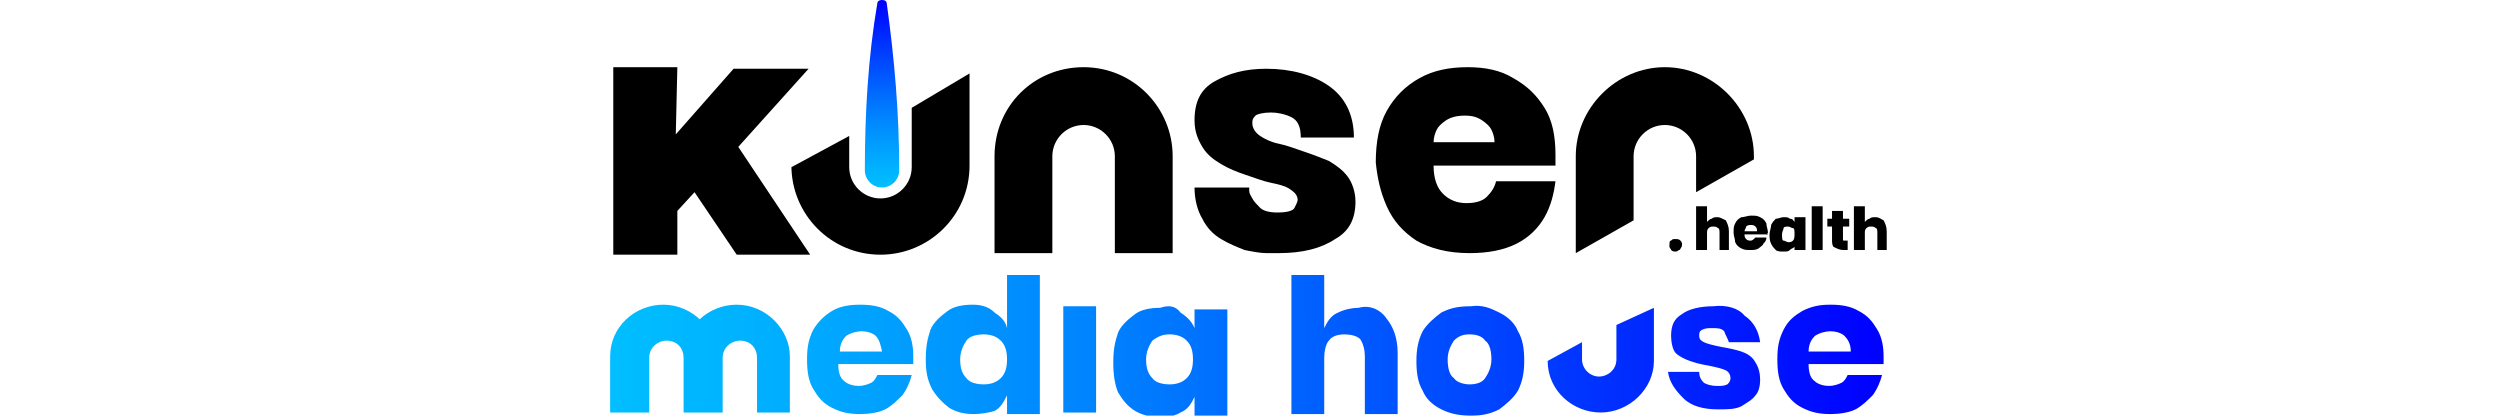 <?xml version="1.0" encoding="UTF-8"?> <svg xmlns="http://www.w3.org/2000/svg" viewBox="0 0 81.5 26.6" style="enable-background:new 0 0 81.5 26.6" xml:space="preserve" width="160"><path d="M4.1 16.3H0v-12h4.1L4 8.6l3.7-4.2h4.8L8 9.4l4.6 6.9H7.9l-2.7-4-1.1 1.2v2.8zm38.5-.1h-.8c-.4 0-.9-.1-1.4-.2-.5-.2-1-.4-1.5-.7-.5-.3-.9-.7-1.2-1.3-.3-.5-.5-1.2-.5-2h3.5v.2c0 .2.1.3.2.5s.3.4.5.6c.2.2.6.3 1.1.3.6 0 1-.1 1.1-.3s.2-.4.2-.5c0-.3-.2-.5-.5-.7s-.7-.3-1.2-.4c-.5-.1-1-.3-1.6-.5s-1.1-.4-1.6-.7-.9-.6-1.2-1.1-.5-1-.5-1.7c0-1.2.4-2 1.3-2.5s1.9-.8 3.3-.8c1.6 0 3 .4 4 1.1s1.6 1.8 1.6 3.3H44c0-.7-.2-1.1-.6-1.3-.4-.2-.9-.3-1.3-.3-.5 0-.9.1-1 .2-.2.2-.2.3-.2.5 0 .3.2.6.5.8s.7.4 1.2.5 1 .3 1.6.5 1.1.4 1.6.6c.5.3.9.6 1.2 1s.5 1 .5 1.6c0 1.1-.4 1.9-1.3 2.4-.9.6-2.1.9-3.6.9m12.2 0c-1.4 0-2.5-.3-3.4-.8-.9-.6-1.5-1.3-1.9-2.2s-.6-1.8-.7-2.8c0-1.3.2-2.4.7-3.3s1.2-1.6 2.1-2.1 1.9-.7 3.1-.7c1.1 0 2.1.2 2.9.7.9.5 1.5 1.1 2 1.9s.7 1.8.7 3v.7h-7.8c0 .8.2 1.4.6 1.8.4.4.9.6 1.5.6.5 0 1-.1 1.3-.4.3-.3.5-.6.6-1h3.8c-.1.8-.3 1.6-.7 2.3s-1 1.3-1.8 1.7c-.8.4-1.8.6-3 .6m1.6-7.1c0-.3-.1-.6-.2-.8-.1-.2-.3-.4-.6-.6-.3-.2-.6-.3-1.1-.3s-.9.1-1.2.3-.5.4-.6.6-.2.5-.2.8h3.9zm-28.3 7.1V10c0-1.1.9-2 2-2s2 .9 2 2v6.2h3.7V10c0-3.1-2.5-5.7-5.7-5.7s-5.7 2.5-5.7 5.7v6.2h3.7z"></path><path d="M19.1 6.9v3.8c0 1.1-.9 2-2 2s-2-.9-2-2v-2l-3.7 2v-.1c0 3.1 2.5 5.7 5.7 5.7 3.1 0 5.7-2.5 5.7-5.7V4.7l-3.7 2.2z"></path><linearGradient id="a" gradientUnits="userSpaceOnUse" x1="-36.1" y1="826.143" x2="-36.1" y2="814.181" gradientTransform="translate(53.3 -814.163)"><stop offset="0" style="stop-color:#00beff"></stop><stop offset=".121" style="stop-color:#00afff"></stop><stop offset=".355" style="stop-color:#0087ff"></stop><stop offset=".677" style="stop-color:#0047ff"></stop><stop offset="1" style="stop-color:#00f"></stop></linearGradient><path d="M16.9.2c-.6 3.5-.8 7.1-.8 10.7 0 .6.5 1.1 1.1 1.1s1.1-.5 1.1-1.1c0-3.6-.3-7.1-.8-10.7 0-.1-.1-.2-.3-.2-.2 0-.3.1-.3.2" style="fill:url(#a)"></path><linearGradient id="b" gradientUnits="userSpaceOnUse" x1="-53.099" y1="836.244" x2="28.013" y2="836.244" gradientTransform="translate(53.3 -814.163)"><stop offset="0" style="stop-color:#00beff"></stop><stop offset=".121" style="stop-color:#00afff"></stop><stop offset=".355" style="stop-color:#0087ff"></stop><stop offset=".677" style="stop-color:#0047ff"></stop><stop offset="1" style="stop-color:#00f"></stop></linearGradient><path d="M19.2 23.3h-4.8c0 .5.1.9.4 1.1.2.2.6.3.9.3s.6-.1.8-.2c.2-.1.3-.3.4-.5h2.2c-.1.4-.3.9-.6 1.3-.3.3-.7.7-1.1.9s-1 .3-1.6.3c-.7 0-1.2-.1-1.8-.4s-.9-.7-1.2-1.2-.4-1.1-.4-1.9c0-.8.1-1.3.4-1.9.3-.5.7-.9 1.2-1.2s1.1-.4 1.8-.4 1.3.1 1.8.4c.6.3.9.7 1.2 1.2.3.5.4 1.1.4 1.7v.5zm-2.4-1.8c-.2-.2-.6-.3-.9-.3s-.7.1-1 .3c-.2.2-.4.5-.4 1h2.7c-.1-.5-.2-.8-.4-1zm7.6-1.5c.3.2.7.5.8 1v-3.4h2.1v8.9h-2.1v-1.2c-.2.4-.4.8-.8 1-.3.1-.9.2-1.3.2-.6 0-1.1-.1-1.6-.4-.4-.3-.8-.7-1.1-1.2-.3-.6-.4-1.1-.4-1.9 0-.8.1-1.3.3-1.9.2-.5.7-.9 1.1-1.2.4-.3 1-.4 1.6-.4.5 0 1 .1 1.4.5zm-1.8 1.8c-.2.3-.4.7-.4 1.2s.1.9.4 1.2c.2.3.7.4 1.1.4s.8-.1 1.1-.4.4-.7.4-1.2-.1-.9-.4-1.2c-.3-.3-.7-.4-1.1-.4s-.9.1-1.1.4zm8.3-2.2v6.8h-2.1v-6.8h2.1zm5.4.4c.3.2.7.5.9 1v-1.2h2.1v6.8h-2.1v-1.2c-.2.4-.4.8-.9 1-.3.2-.8.3-1.3.3s-1.1-.1-1.6-.4-.8-.7-1.1-1.2c-.2-.5-.3-1.1-.3-1.9s.1-1.3.3-1.9c.2-.5.7-.9 1.1-1.2s1-.4 1.6-.4c.6-.2 1-.1 1.3.3zm-1.8 1.8c-.2.3-.4.7-.4 1.2s.1.9.4 1.2c.2.3.7.4 1.1.4.4 0 .8-.1 1.1-.4.3-.3.4-.7.4-1.2s-.1-.9-.4-1.2c-.3-.3-.7-.4-1.1-.4-.4 0-.7.1-1.1.4zm15-1.4c.4.5.7 1.2.7 2.2v3.9h-2.1v-3.7c0-.4-.1-.8-.3-1.1-.2-.2-.6-.3-1-.3s-.8.1-1 .4c-.2.2-.3.7-.3 1.1v3.6h-2.1v-8.9h2.1V21c.2-.4.4-.8.9-1 .4-.2.9-.3 1.3-.3.7-.2 1.4.1 1.8.7zm7.2-.4c.6.3 1 .7 1.2 1.2.3.5.4 1.1.4 1.9 0 .7-.1 1.3-.4 1.9-.3.5-.8.9-1.2 1.2-.6.3-1.1.4-1.8.4s-1.3-.1-1.9-.4c-.6-.3-1-.7-1.2-1.2-.3-.5-.4-1.1-.4-1.9 0-.7.1-1.3.4-1.9.3-.5.8-.9 1.2-1.2.6-.3 1.1-.4 1.9-.4.7-.1 1.2.1 1.8.4zm-2.9 1.8c-.2.3-.4.7-.4 1.2s.1 1 .4 1.2c.2.3.7.4 1 .4.4 0 .8-.1 1-.4.2-.3.4-.7.4-1.2s-.1-1-.4-1.2c-.2-.3-.6-.4-1-.4s-.7.1-1 .4zm18.6-1.6c.6.4.9 1 1 1.7h-2c-.1-.3-.2-.4-.3-.7-.2-.2-.4-.2-.8-.2-.2 0-.4 0-.6.1s-.2.2-.2.4.1.3.3.4c.2.1.6.2 1.1.3.6.1 1 .2 1.3.3.3.1.7.3.9.7.2.3.3.7.3 1.1 0 .4-.1.8-.3 1-.2.3-.6.5-.9.7-.4.2-.9.2-1.5.2-.9 0-1.7-.2-2.2-.7s-.9-1-1-1.7h2c0 .3.1.5.3.7.2.1.4.2.9.2.2 0 .4 0 .6-.1.1-.1.2-.2.2-.4s-.1-.4-.3-.5c-.2-.1-.6-.2-1.1-.3-.6-.1-.9-.2-1.2-.3-.3-.1-.7-.3-.9-.5-.2-.2-.3-.7-.3-1.1 0-.7.2-1.1.7-1.4.4-.3 1.1-.5 2-.5.8-.1 1.6.1 2 .6zm8.9 3.1h-4.8c0 .5.1.9.4 1.1.2.2.6.3.9.3.3 0 .6-.1.8-.2.2-.1.3-.3.4-.5h2.2c-.1.4-.3.9-.6 1.3-.3.3-.7.7-1.1.9-.4.2-1 .3-1.6.3-.7 0-1.2-.1-1.8-.4-.6-.3-.9-.7-1.2-1.2-.3-.5-.4-1.1-.4-1.9 0-.8.1-1.3.4-1.9s.7-.9 1.2-1.2c.6-.3 1.1-.4 1.8-.4s1.3.1 1.8.4c.6.3.9.7 1.2 1.2s.4 1.1.4 1.7v.5zm-2.5-1.8c-.2-.2-.6-.3-.9-.3s-.7.1-1 .3c-.2.2-.4.5-.4 1h2.7c0-.5-.2-.8-.4-1zM2.3 26.4v-3.5c0-.7.6-1.1 1.1-1.1.7 0 1.1.5 1.1 1.1v3.5h2.1v-3.6c0-1.7-1.5-3.3-3.4-3.3-1.8 0-3.4 1.4-3.4 3.3v3.6h2.5zm4.7 0v-3.5c0-.7.6-1.1 1.1-1.1.7 0 1.1.5 1.1 1.1v3.5h2.1v-3.6c0-1.7-1.5-3.3-3.4-3.3-1.8 0-3.4 1.4-3.4 3.3v3.6H7zm57.2-5.6V23c0 .7-.6 1.1-1.1 1.1-.6 0-1.1-.5-1.1-1.1v-1.1l-2.2 1.2c0 1.9 1.6 3.3 3.4 3.3s3.4-1.5 3.4-3.3v-3.4l-2.4 1.1z" style="fill:url(#b)"></path><path d="M68 16.1c-.1 0-.2 0-.3-.1 0-.1-.1-.1-.1-.2s0-.2.1-.2c0-.1.1-.1.3-.1.1 0 .2 0 .2.1s.1.1.1.2 0 .2-.1.2c0 0-.1.1-.2.1M65.3 14.1V10c0-1.1.9-2 2-2s2 .9 2 2v2.3l3.7-2.1V10c0-3.1-2.6-5.7-5.7-5.7s-5.7 2.6-5.7 5.7v6.2l3.7-2.1z"></path><path d="M68 16c-.1 0-.2 0-.3-.1-.1-.1-.1-.2-.1-.3 0-.1 0-.2.1-.2.1-.1.1-.1.3-.1.1 0 .2 0 .3.1.1.1.1.2.1.2 0 .1 0 .2-.1.3-.1.1-.2.1-.3.1M71.2 14.1c.1.2.2.4.2.7V16h-.6v-1.1c0-.1 0-.3-.1-.3-.1-.1-.2-.1-.3-.1s-.2 0-.3.1-.1.2-.1.3V16h-.7v-2.8h.7v1c.1-.1.2-.2.3-.2.1-.1.2-.1.4-.1.1 0 .3.1.5.2zM73.9 14.9c0-.2-.1-.4-.1-.6-.1-.2-.2-.3-.4-.4-.2-.1-.3-.1-.6-.1-.2 0-.4.1-.6.1-.2.1-.3.2-.4.4-.1.2-.1.3-.1.6 0 .2.1.4.1.6.1.2.2.3.4.4.2.1.3.1.6.1.2 0 .3 0 .5-.1.1-.1.3-.2.3-.3.1-.1.2-.2.2-.4h-.7c-.1.1-.2.2-.3.2-.1 0-.2 0-.3-.1-.1-.1-.1-.2-.1-.3h1.5c-.1.1-.1 0 0-.1zm-1.5-.1c0-.1.1-.2.1-.3.1-.1.2-.1.3-.1s.2 0 .3.1c.1.1.1.2.1.3h-.8zM75.6 13.9v.3c-.1-.1-.1-.2-.3-.2-.1-.1-.2-.1-.4-.1s-.3.1-.5.1c-.1.1-.2.2-.3.4 0 .2-.1.4-.1.6s0 .4.1.6c.1.2.2.3.3.4.1.1.3.1.5.1s.3 0 .4-.1c.1-.1.2-.1.3-.2v.2h.7v-2.1h-.7zm-.1 1.5c-.1.1-.2.1-.3.1-.1 0-.2-.1-.3-.1s-.1-.2-.1-.4.1-.3.1-.4.2-.1.3-.1c.1 0 .2.1.3.1s.1.2.1.4c0 .1 0 .3-.1.4zM76.7 13.2h.7V16h-.7zM79 15.5v.5h-.3c-.2 0-.4-.1-.6-.2-.1-.1-.1-.3-.1-.5v-.8h-.3V14h.3v-.5h.7v.5h.4v.5h-.4v.8c0 .1 0 .1.1.1h.2v.1zM81.3 14.1c.1.2.2.4.2.7V16h-.6v-1.1c0-.1 0-.3-.1-.3-.1-.1-.2-.1-.3-.1-.1 0-.2 0-.3.1-.1.1-.1.2-.1.3V16h-.7v-2.8h.7v1c.1-.1.2-.2.3-.2.1-.1.2-.1.4-.1s.3.1.5.2z"></path></svg> 
